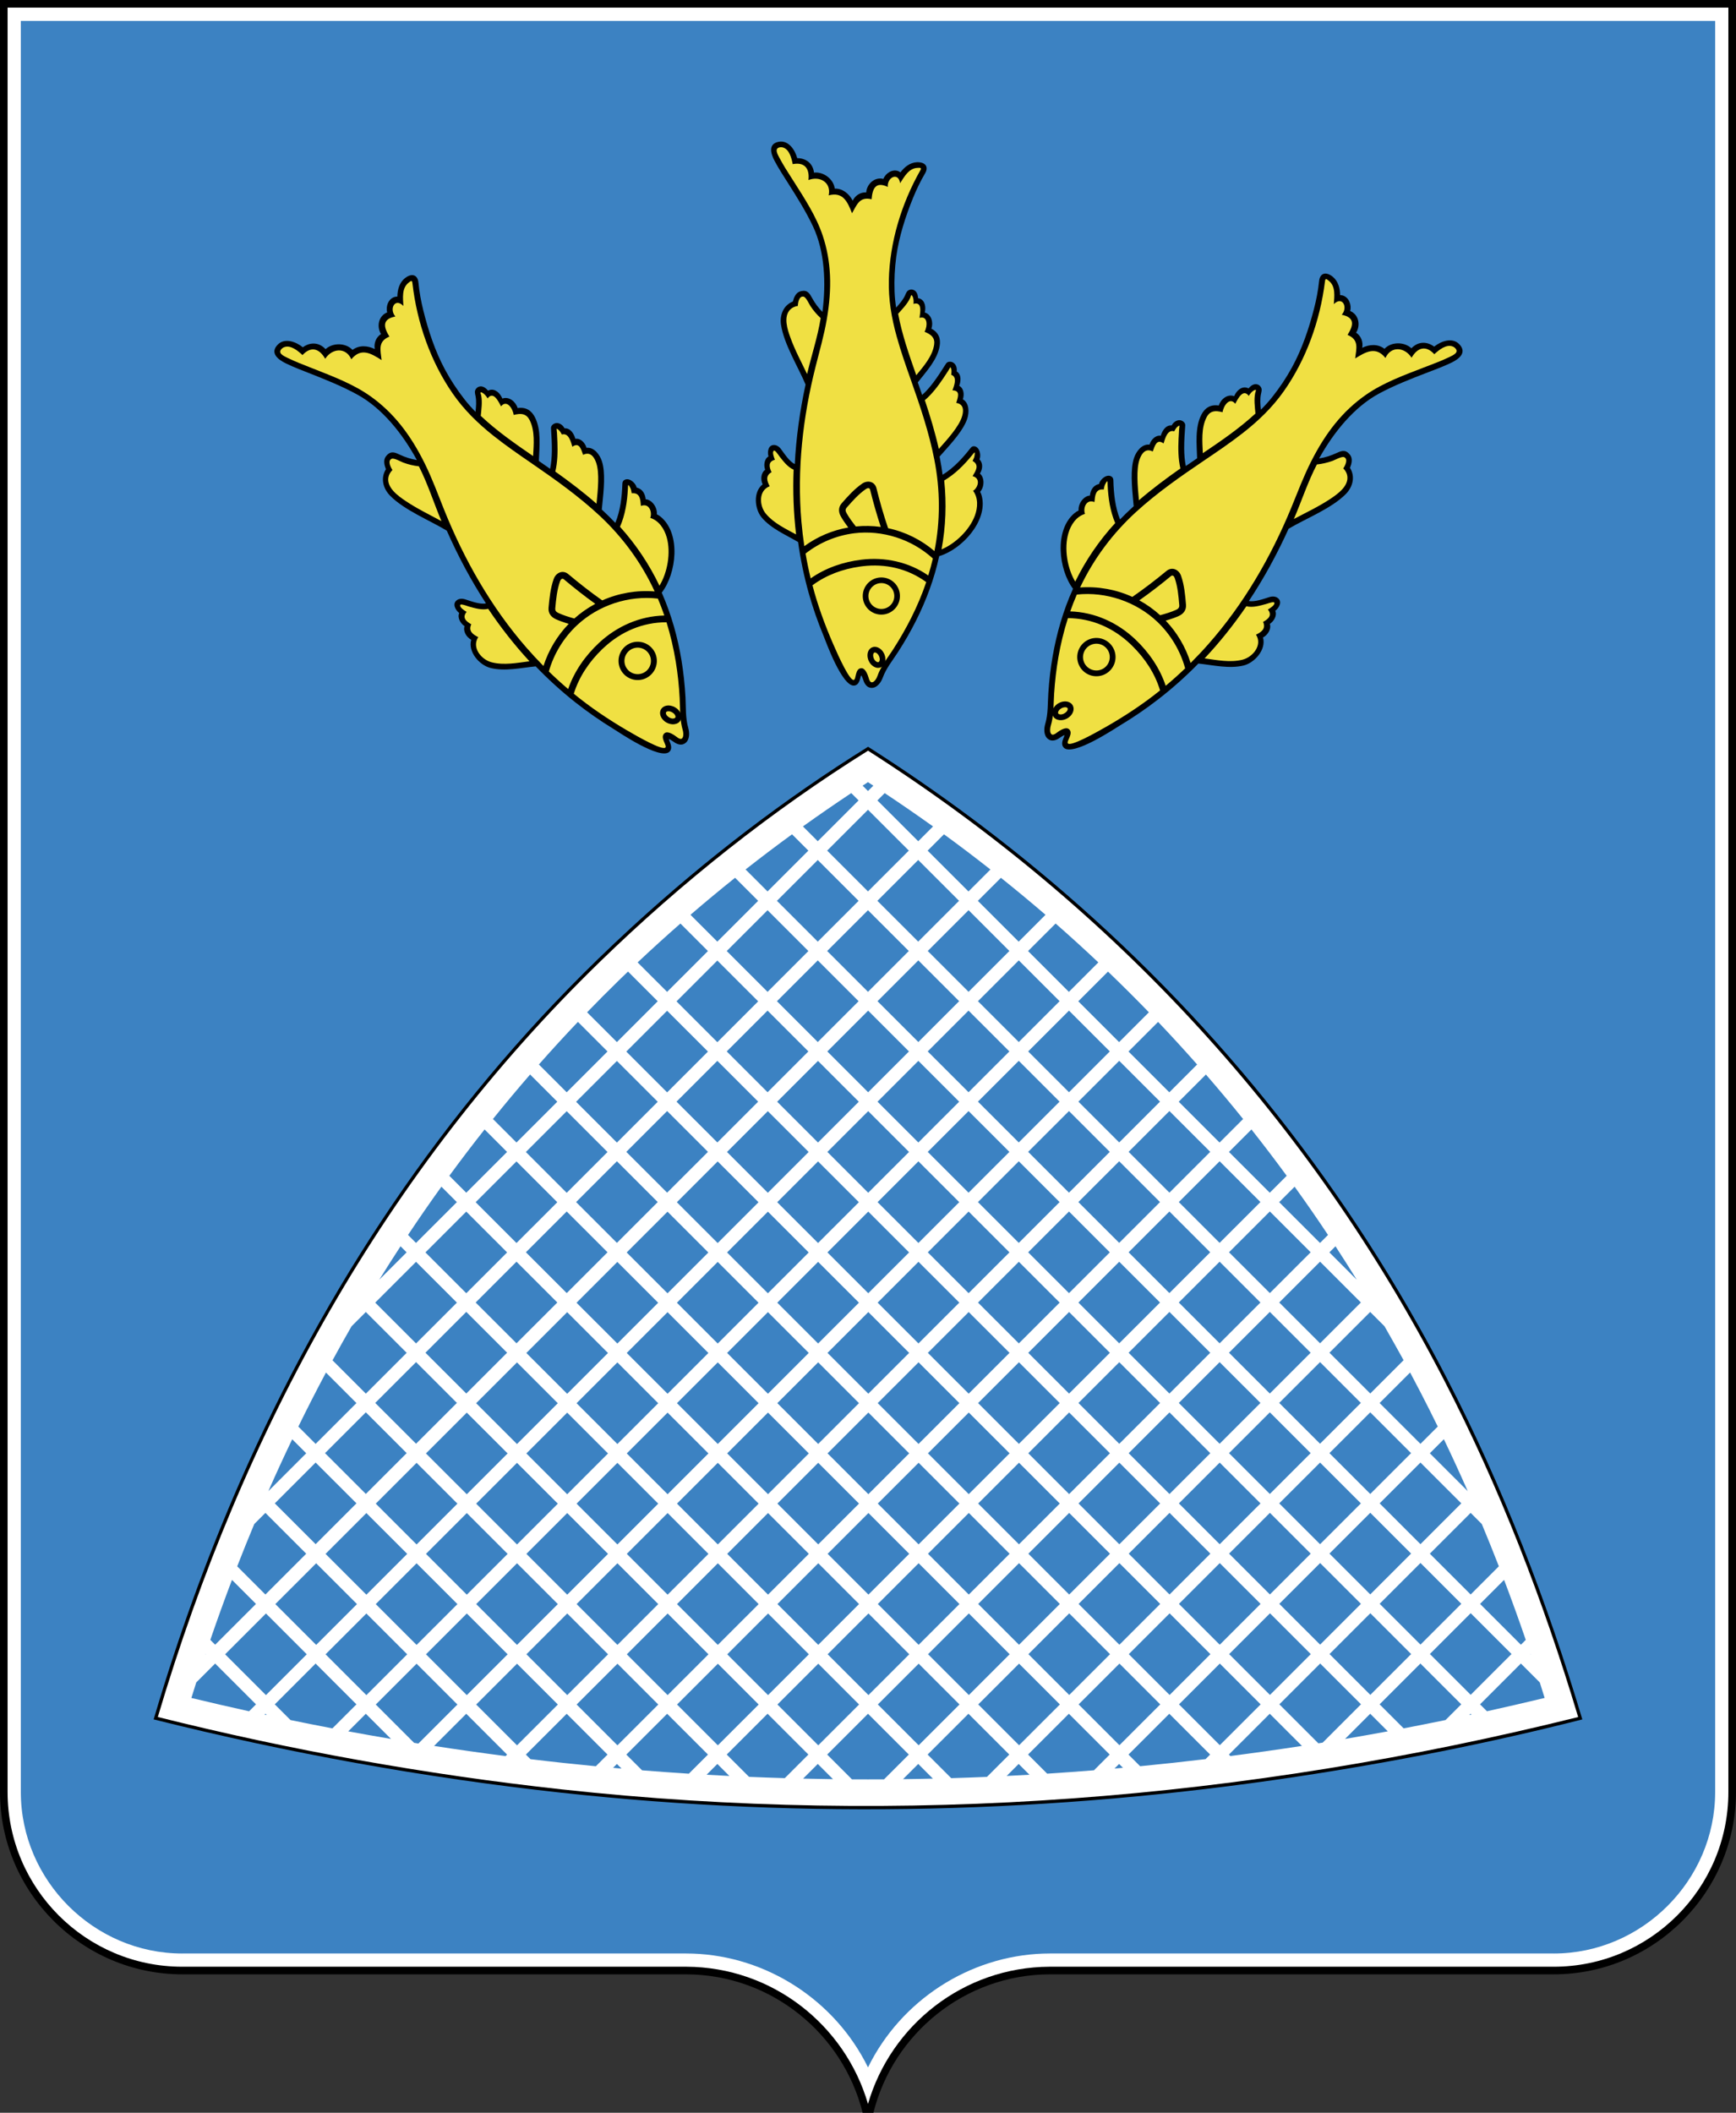 <?xml version="1.0" encoding="UTF-8" standalone="no"?>
<!-- Creator: CorelDRAW -->

<svg
   xmlns:dc="http://purl.org/dc/elements/1.1/"
   xmlns:cc="http://creativecommons.org/ns#"
   xmlns:rdf="http://www.w3.org/1999/02/22-rdf-syntax-ns#"
   xmlns:svg="http://www.w3.org/2000/svg"
   xmlns="http://www.w3.org/2000/svg"
   xmlns:sodipodi="http://sodipodi.sourceforge.net/DTD/sodipodi-0.dtd"
   xmlns:inkscape="http://www.inkscape.org/namespaces/inkscape"
   xml:space="preserve"
   width="300"
   height="365"
   style="fill-rule:evenodd"
   viewBox="0 0 84.667 103.011"
   id="svg2"
   version="1.1"
   inkscape:version="0.48.1 "
   sodipodi:docname="поставы_.svg"><rect x="0" y="0" width="84.667" height="103.011" fill="#333333" stroke="none"/><sodipodi:namedview
   pagecolor="#ffffff"
   bordercolor="#666666"
   borderopacity="1"
   objecttolerance="10"
   gridtolerance="10"
   guidetolerance="10"
   inkscape:pageopacity="0"
   inkscape:pageshadow="2"
   inkscape:window-width="640"
   inkscape:window-height="480"
   id="namedview51"
   showgrid="false"
   fit-margin-top="0"
   fit-margin-left="0"
   fit-margin-right="0"
   fit-margin-bottom="0"
   inkscape:zoom="0.71506849"
   inkscape:cx="150"
   inkscape:cy="182.5"
   inkscape:window-x="0"
   inkscape:window-y="0"
   inkscape:window-maximized="0"
   inkscape:current-layer="svg2" />
 <defs
   id="defs4"><style
     type="text/css"
     id="style6">
   
    .fil0 {fill:black}
    .fil6 {fill:#F0E043}
    .fil1 {fill:white}
    .fil3 {fill:black;fill-rule:nonzero}
    .fil2 {fill:#3C82C2;fill-rule:nonzero}
    .fil5 {fill:#F0E043;fill-rule:nonzero}
    .fil4 {fill:white;fill-rule:nonzero}
   
  </style></defs>
 <path
   id="path3036"
   d="m 62.583,49.256 c 0.828,0 1.5,0.672 1.5,1.5 l 0,1.5 c 0,0.828 -0.672,1.5 -1.5,1.5 l -1.5,0 0,-4.5 1.5,0 z m 0,6 c 1.657,0 3,-1.343 3,-3 l 0,-1.5 c 0,-1.657 -1.343,-3 -3,-3 l -3,0 0,7.5 3,0 z m -6,-7.5 1.5,0 0,7.5 -1.5,0 0,-7.5 z m -3,0 1.5,0 0,7.5 -1.5,0 -3,-4.709 0,4.709 -1.5,0 0,-7.5 1.5,0 3,4.709 0,-4.709 z m -22.5,0 4.5,0 0,1.5 -3,0 0,1.5 3,0 0,1.5 -3,0 0,1.5 3,0 0,1.5 -4.5,0 0,-7.5 z m -6,-3.52e-4 1.5,0 0,6 3,0 0,1.5 -4.5,0 0,-7.5 z m 15.75,6 1.5,0 c 1.242,0 2.25,-1.008 2.25,-2.25 0,-1.242 -1.027,-2.245 -2.25,-2.25 l -1.5,0 0,1.5 1.5,0 c 0.414,0 0.75,0.336 0.75,0.75 0,0.414 -0.336,0.75 -0.75,0.75 l -1.5,0 0,1.5 z m 1.5,-7.5 c 2.899,0 5.25,2.351 5.25,5.25 0,2.899 -2.351,5.25 -5.25,5.25 -2.899,0 -5.25,-2.351 -5.25,-5.25 0,-2.899 2.351,-5.25 5.25,-5.25 z m 0,1.5 c 2.071,0 3.75,1.68 3.75,3.75 0,2.071 -1.68,3.75 -3.75,3.75 -2.071,0 -3.75,-1.679 -3.75,-3.75 0,-2.07 1.679,-3.75 3.75,-3.75 z"
   style="fill:#a90000;stroke:none"
   inkscape:connector-curvature="0" /><path
   style="fill:#000000"
   inkscape:connector-curvature="0"
   id="path10"
   d="m 84.667,-2.2107e-6 0,87.375 c 0,4.888 -4.001,8.887 -8.89,8.887 l -24.587,0 c -4.138,0.015 -7.632,2.896 -8.592,6.749 l -0.526,0 c -0.961,-3.854 -4.455,-6.734 -8.594,-6.749 l -24.587,0 C 4.001,96.262 -2.5979999e-7,92.262 -2.5979999e-7,87.375 l 0,-87.375 c 28.222,0 56.444,0 84.667,0 z"
   class="fil0" /><path
   style="fill:#ffffff"
   inkscape:connector-curvature="0"
   id="path12"
   d="m 84.295,0.371 c 0,0.735 0,87.004 0,87.004 0,4.696 -3.822,8.516 -8.519,8.516 l -24.587,0 c -4.197,0.017 -7.741,2.846 -8.856,6.69 -1.115,-3.843 -4.659,-6.674 -8.855,-6.69 l -24.589,0 c -4.698,0 -8.519,-3.82 -8.519,-8.516 0,0 0,-86.269 0,-87.004 0.732,0 83.194,0 83.925,0 z"
   class="fil1" /><path
   style="fill:#3c82c2;fill-rule:nonzero"
   inkscape:connector-curvature="0"
   id="path14"
   d="m 42.333,100.799 c 1.609,-3.274 4.937,-5.424 8.548,-5.548 0.094,-0.004 0.197,-0.005 0.309,-0.005 l 0,-0.002 24.587,0 0.002,0 0,0.002 c 4.306,-9.19e-4 7.87,-3.564 7.871,-7.869 l -0.002,0 0,-0.001 0.002,0 0,-86.356 -82.634,0 0,86.356 0.003,0 0,0.001 -0.003,0 c 1.839e-4,4.305 3.564,7.868 7.871,7.869 l 0,-0.002 0.003,0 24.587,0 0,0.002 c 0.111,3.68e-4 0.215,0.002 0.309,0.005 3.611,0.124 6.939,2.274 8.548,5.548 z"
   class="fil2" /><path
   style="fill:#000000;fill-rule:nonzero"
   inkscape:connector-curvature="0"
   id="path16"
   d="M 63.232,86.627 C 51.378,88.413 39.384,88.72 27.361,87.404 l -0.01,-0.001 C 20.66,86.672 14.021,85.466 7.493,83.831 l 0.05,-0.166 1.839e-4,0 c 1.153,-3.887 2.533,-7.709 4.162,-11.422 4.16,-9.483 9.88,-18.117 17.449,-25.472 l -3.68e-4,-3.68e-4 0.002,-0.002 0.002,-0.001 c 0.561,-0.545 1.127,-1.079 1.696,-1.602 3.551,-3.258 7.391,-6.207 11.483,-8.756 l 0.086,0.055 0.002,0.001 c 3.334,2.128 6.518,4.491 9.51,7.077 7.635,6.597 13.915,14.538 18.635,23.666 2.746,5.31 4.891,10.902 6.603,16.624 -4.589,1.166 -9.259,2.088 -13.941,2.794 z M 76.764,83.601 C 75.08,78.013 72.964,72.546 70.281,67.357 65.58,58.266 59.326,50.357 51.723,43.788 48.767,41.234 45.624,38.899 42.334,36.793 37.669,39.717 33.331,43.163 29.384,46.998 l 3.68e-4,3.68e-4 -0.002,0.002 -0.002,0.001 c -7.539,7.325 -13.236,15.925 -17.38,25.371 -1.601,3.651 -2.961,7.407 -4.101,11.227 6.407,1.594 12.921,2.764 19.485,3.482 l 0.01,0.001 c 11.994,1.313 23.961,1.006 35.788,-0.776 4.566,-0.688 9.099,-1.595 13.581,-2.705 z"
   class="fil3" /><path
   style="fill:#ffffff;fill-rule:nonzero"
   inkscape:connector-curvature="0"
   id="path18"
   d="M 76.969,83.717 C 60.694,87.765 44.063,89.069 27.379,87.242 20.746,86.516 14.17,85.333 7.697,83.715 11.843,69.739 18.774,57.08 29.268,46.885 c 3.971,-3.858 8.37,-7.349 13.067,-10.284 12.001,7.661 21.547,18.028 28.09,30.682 2.72,5.26 4.844,10.768 6.544,16.434 z M 18.501,62.39 19.831,61.06 19.535,60.764 c -0.351,0.537 -0.696,1.079 -1.035,1.626 z m 1.399,-2.179 0.39,0.39 1.991,-1.99 -0.753,-0.753 c -0.556,0.773 -1.099,1.557 -1.628,2.353 z m 2.014,-2.884 0.826,0.826 1.99,-1.989 -1.096,-1.096 c -0.586,0.741 -1.16,1.494 -1.72,2.26 z m 2.127,-2.769 1.148,1.147 1.991,-1.99 -1.326,-1.326 c -0.617,0.711 -1.221,1.434 -1.812,2.169 z m 2.24,-2.658 1.357,1.356 1.991,-1.99 -1.443,-1.443 c -0.647,0.68 -1.282,1.372 -1.904,2.077 z m 2.353,-2.544 1.453,1.452 1.991,-1.99 -1.449,-1.449 c -0.153,0.147 -0.306,0.294 -0.458,0.442 -0.52,0.507 -1.032,1.022 -1.536,1.544 z m 2.464,-2.433 1.438,1.437 1.991,-1.99 -1.342,-1.342 c -0.707,0.619 -1.402,1.25 -2.086,1.895 z m 2.577,-2.321 1.31,1.309 1.991,-1.99 -1.125,-1.124 c -0.736,0.588 -1.461,1.19 -2.176,1.805 z m 2.688,-2.21 1.071,1.071 1.991,-1.99 -0.796,-0.796 c -0.766,0.558 -1.521,1.129 -2.266,1.714 z m 2.798,-2.099 0.722,0.722 1.991,-1.99 -0.357,-0.357 c -0.795,0.528 -1.581,1.069 -2.356,1.625 z m 2.91,-1.988 0.262,0.262 0.261,-0.261 -0.262,-0.171 -0.261,0.17 z m 1.077,0.365 -0.356,0.356 1.991,1.99 0.722,-0.722 c -0.773,-0.553 -1.559,-1.094 -2.357,-1.624 z m 2.89,2.008 -0.796,0.796 1.991,1.99 1.071,-1.071 C 47.56,41.808 46.806,41.236 46.038,40.677 z m 2.778,2.12 -1.125,1.124 1.991,1.99 1.31,-1.31 c -0.713,-0.613 -1.439,-1.215 -2.176,-1.804 z m 2.667,2.23 -1.343,1.342 1.991,1.99 1.437,-1.437 c -0.683,-0.644 -1.377,-1.276 -2.085,-1.896 z m 2.555,2.343 -1.449,1.448 1.991,1.99 1.453,-1.453 c -0.652,-0.674 -1.318,-1.335 -1.995,-1.985 z m 2.444,2.453 -1.444,1.443 1.991,1.99 1.357,-1.356 c -0.622,-0.704 -1.256,-1.397 -1.904,-2.077 z m 2.332,2.566 -1.326,1.326 1.991,1.99 1.148,-1.148 c -0.591,-0.735 -1.196,-1.457 -1.813,-2.168 z m 2.22,2.678 -1.096,1.096 1.99,1.989 0.826,-0.826 c -0.56,-0.765 -1.134,-1.518 -1.72,-2.26 z m 2.106,2.791 -0.753,0.753 1.991,1.99 0.391,-0.391 c -0.53,-0.796 -1.073,-1.58 -1.629,-2.352 z m 1.993,2.905 -0.297,0.297 1.333,1.333 c -0.34,-0.549 -0.685,-1.092 -1.036,-1.63 z m 3.64,6.155 -1.487,1.487 1.991,1.99 0.844,-0.843 c -0.275,-0.562 -0.556,-1.121 -0.844,-1.677 -0.166,-0.321 -0.334,-0.639 -0.503,-0.957 z m 1.646,3.252 -0.684,0.684 1.848,1.847 c -0.374,-0.85 -0.762,-1.694 -1.164,-2.531 z m 1.852,4.136 -0.545,-0.545 -1.991,1.99 1.991,1.99 1.375,-1.375 C 72.832,75.676 72.555,74.989 72.27,74.306 z m 1.085,2.723 -1.171,1.171 1.991,1.99 0.237,-0.237 c -0.336,-0.98 -0.688,-1.955 -1.056,-2.924 z m 1.288,3.609 -0.009,0.009 0.02,0.02 -0.011,-0.031 z m 0.453,1.39 -0.922,-0.922 -1.991,1.99 0.337,0.337 c 0.938,-0.207 1.875,-0.423 2.813,-0.649 -0.078,-0.253 -0.157,-0.505 -0.237,-0.757 z m -3.329,1.569 -0.043,-0.043 -0.066,0.066 0.109,-0.024 z m -1.268,0.266 0.767,-0.767 -1.991,-1.99 -1.991,1.99 1.172,1.171 c 0.681,-0.13 1.362,-0.265 2.043,-0.405 z m -2.815,0.55 -0.858,-0.858 -1.228,1.228 c 0.695,-0.118 1.391,-0.242 2.087,-0.37 z m -4.188,0.71 -1.569,-1.568 -1.991,1.99 0.071,0.071 c 1.163,-0.15 2.326,-0.314 3.488,-0.493 z m -4.699,0.644 0.222,-0.222 -1.991,-1.99 -1.991,1.99 0.568,0.568 c 1.064,-0.103 2.128,-0.218 3.191,-0.346 z m -4.03,0.424 -0.188,-0.188 -0.225,0.225 0.413,-0.037 z m -1.414,0.121 0.767,-0.767 -1.991,-1.99 -1.99,1.989 0.932,0.932 c 0.76,-0.049 1.521,-0.103 2.281,-0.164 z m -3.146,0.217 -0.526,-0.526 -0.585,0.585 c 0.371,-0.018 0.741,-0.038 1.111,-0.059 z m -2.072,0.103 1.088,-1.087 -1.991,-1.99 -1.991,1.99 1.15,1.15 c 0.581,-0.017 1.162,-0.038 1.744,-0.062 z m -2.637,0.086 -0.715,-0.715 -0.741,0.741 c 0.486,-0.005 0.971,-0.015 1.456,-0.026 z m -2.382,0.034 1.208,-1.207 -1.991,-1.99 -1.991,1.99 1.208,1.208 c 0.522,0.004 1.044,0.002 1.566,-1.84e-4 z m -2.492,-0.009 -0.741,-0.74 -0.715,0.715 c 0.485,0.011 0.971,0.019 1.456,0.026 z m -2.349,-0.049 1.15,-1.15 -1.991,-1.99 -1.991,1.99 1.088,1.088 c 0.581,0.024 1.162,0.045 1.743,0.062 z m -2.704,-0.106 -0.585,-0.585 -0.526,0.526 c 0.371,0.021 0.741,0.041 1.111,0.059 z m -1.977,-0.111 0.933,-0.932 -1.99,-1.989 -1.991,1.99 0.768,0.767 c 0.76,0.061 1.52,0.116 2.281,0.164 z m -3.282,-0.248 -0.225,-0.225 -0.188,0.188 0.413,0.037 z m -1.252,-0.115 0.569,-0.568 -1.991,-1.99 -1.991,1.99 0.223,0.223 c 0.548,0.066 1.096,0.129 1.645,0.188 0.515,0.056 1.03,0.108 1.545,0.158 z m -4.402,-0.496 0.072,-0.072 -1.991,-1.99 -1.569,1.568 c 1.16,0.179 2.323,0.344 3.487,0.494 z m -5.589,-0.835 -1.228,-1.227 -0.857,0.857 c 0.694,0.128 1.389,0.252 2.085,0.37 z m -2.858,-0.515 1.172,-1.171 -1.991,-1.99 -1.991,1.99 0.767,0.766 c 0.68,0.14 1.361,0.275 2.043,0.405 z m -3.203,-0.647 -0.066,-0.066 -0.042,0.042 0.108,0.023 z m -0.861,-0.187 0.337,-0.337 -1.991,-1.99 -0.922,0.921 c -0.08,0.252 -0.16,0.504 -0.238,0.757 0.935,0.225 1.873,0.442 2.813,0.649 z m -2.132,-2.766 0.019,-0.019 -0.01,-0.009 -0.01,0.029 z m 0.242,-0.714 0.236,0.236 1.991,-1.99 -1.171,-1.171 c -0.366,0.963 -0.718,1.938 -1.056,2.924 z m 1.311,-3.586 1.375,1.374 1.991,-1.99 -1.991,-1.99 -0.543,0.543 c -0.284,0.682 -0.562,1.369 -0.832,2.063 z m 1.519,-3.667 1.847,-1.846 -0.683,-0.683 c -0.399,0.833 -0.788,1.676 -1.163,2.529 z m 1.463,-3.146 0.842,0.842 1.991,-1.99 -1.487,-1.487 c -0.462,0.866 -0.911,1.745 -1.346,2.635 z m 3.292,-1.607 1.991,-1.99 -1.991,-1.99 -0.697,0.696 c -0.315,0.548 -0.624,1.101 -0.928,1.659 l 1.625,1.624 z m 2.449,-2.448 1.991,-1.99 -1.991,-1.99 -1.991,1.99 1.991,1.99 z m 2.449,-2.448 1.991,-1.99 -1.991,-1.99 -1.991,1.99 1.991,1.99 z m 2.449,-2.448 1.99,-1.989 -1.991,-1.99 -1.99,1.989 1.991,1.99 z m 2.449,-2.448 1.991,-1.99 -1.991,-1.99 -1.991,1.99 1.991,1.99 z m 2.449,-2.449 1.991,-1.99 -1.991,-1.99 -1.991,1.99 1.991,1.99 z m 2.449,-2.448 1.991,-1.99 -1.991,-1.99 -1.991,1.99 1.991,1.99 z m 2.449,-2.448 1.991,-1.99 -1.991,-1.99 -1.991,1.99 1.991,1.99 z M 37.435,48.359 39.426,46.369 37.435,44.379 35.444,46.369 37.435,48.359 z m 2.449,-2.448 1.991,-1.99 -1.991,-1.99 -1.991,1.99 1.991,1.99 z M 42.333,43.462 44.324,41.472 42.333,39.482 40.343,41.472 42.333,43.462 z m 2.449,-1.532 -1.991,1.99 1.991,1.99 1.991,-1.99 -1.991,-1.99 z m -2.449,2.448 -1.991,1.99 1.991,1.99 1.991,-1.99 -1.991,-1.989 z m -2.449,2.448 -1.991,1.99 1.991,1.99 1.991,-1.99 -1.991,-1.99 z m -2.449,2.448 -1.991,1.99 1.991,1.99 1.991,-1.99 -1.991,-1.99 z m -2.449,2.449 -1.991,1.99 1.991,1.99 1.991,-1.99 -1.991,-1.99 z m -2.449,2.448 -1.991,1.99 1.991,1.99 1.991,-1.99 -1.991,-1.99 z m -2.449,2.448 -1.991,1.99 1.991,1.99 1.991,-1.99 -1.991,-1.99 z m -2.449,2.449 -1.99,1.989 1.991,1.99 1.99,-1.989 -1.991,-1.99 z m -2.449,2.448 -1.991,1.99 1.991,1.99 1.991,-1.99 -1.991,-1.99 z m -2.449,2.448 -1.991,1.99 1.991,1.99 1.991,-1.99 -1.991,-1.99 z m -2.449,2.448 -1.991,1.99 1.991,1.99 1.991,-1.99 -1.991,-1.99 z m -2.449,2.448 -1.991,1.99 1.991,1.99 1.991,-1.99 -1.991,-1.99 z m -2.449,2.449 -1.991,1.99 1.991,1.99 1.991,-1.99 -1.991,-1.99 z m 55.875,1.99 -1.991,-1.99 -1.991,1.99 1.991,1.99 1.991,-1.99 z m -2.449,-2.448 -1.991,-1.99 -1.991,1.99 1.991,1.99 1.991,-1.99 z m -2.449,-2.449 -1.991,-1.99 -1.991,1.99 1.991,1.99 1.991,-1.99 z m -2.449,-2.448 -1.991,-1.99 -1.991,1.99 1.991,1.99 1.991,-1.99 z m -2.449,-2.448 -1.991,-1.99 -1.991,1.99 1.991,1.99 1.991,-1.99 z m -2.449,-2.449 -1.99,-1.989 -1.991,1.99 1.99,1.989 1.991,-1.99 z m -2.449,-2.448 -1.991,-1.99 -1.991,1.99 1.991,1.99 1.991,-1.99 z m -2.449,-2.448 -1.991,-1.99 -1.991,1.99 1.991,1.99 1.991,-1.99 z m -2.449,-2.449 -1.991,-1.99 -1.991,1.99 1.991,1.99 1.991,-1.99 z m -2.449,-2.448 -1.991,-1.99 -1.991,1.99 1.991,1.99 1.991,-1.99 z m -2.449,-2.449 -1.991,-1.99 -1.991,1.99 1.991,1.99 1.991,-1.99 z m -1.532,-2.448 1.991,1.99 1.991,-1.99 -1.991,-1.99 -1.991,1.99 z m 2.449,2.448 1.991,1.99 1.991,-1.99 -1.991,-1.99 -1.991,1.99 z m 2.449,2.449 1.991,1.99 1.991,-1.99 -1.991,-1.99 -1.991,1.99 z m 2.449,2.448 1.991,1.99 1.991,-1.99 -1.991,-1.99 -1.991,1.99 z m 2.449,2.448 1.991,1.99 1.991,-1.99 -1.991,-1.99 -1.991,1.99 z m 2.449,2.449 1.99,1.989 1.991,-1.99 -1.99,-1.989 -1.991,1.99 z m 2.449,2.448 1.991,1.99 1.991,-1.99 -1.991,-1.99 -1.991,1.99 z m 2.449,2.448 1.991,1.99 1.991,-1.99 -1.991,-1.99 -1.991,1.99 z m 2.449,2.448 1.991,1.99 1.625,-1.624 C 68.147,65.764 67.838,65.211 67.524,64.664 l -0.698,-0.697 -1.991,1.99 z m 8.88,14.691 -1.991,-1.99 -1.991,1.99 1.991,1.99 1.991,-1.99 z m -2.449,-2.448 -1.991,-1.99 -1.991,1.99 1.991,1.99 1.991,-1.99 z m -2.449,-2.448 -1.991,-1.99 -1.991,1.99 1.991,1.99 1.991,-1.99 z m -2.449,-2.448 -1.991,-1.99 -1.991,1.99 1.991,1.99 1.991,-1.99 z m -2.449,-2.449 -1.991,-1.99 -1.991,1.99 1.991,1.99 1.991,-1.99 z m -2.449,-2.448 -1.991,-1.99 -1.991,1.99 1.991,1.99 1.991,-1.99 z m -2.449,-2.448 -1.991,-1.99 -1.991,1.99 1.991,1.99 1.991,-1.99 z m -2.449,-2.448 -1.99,-1.989 -1.991,1.99 1.99,1.989 1.991,-1.99 z m -2.449,-2.448 -1.991,-1.99 -1.991,1.99 1.991,1.99 1.991,-1.99 z m -2.449,-2.449 -1.991,-1.99 -1.991,1.99 1.991,1.99 1.991,-1.99 z m -2.449,-2.448 -1.991,-1.99 -1.991,1.99 1.991,1.99 1.991,-1.99 z m -2.449,-2.448 -1.991,-1.99 -1.991,1.99 1.991,1.99 1.991,-1.99 z m -2.449,-2.449 -1.991,-1.99 -1.991,1.99 1.991,1.99 1.991,-1.99 z m 24.493,29.381 -1.991,-1.99 -1.991,1.99 1.991,1.99 1.991,-1.99 z m -2.449,-2.448 -1.991,-1.99 -1.991,1.99 1.991,1.99 1.991,-1.99 z m -2.449,-2.448 -1.991,-1.99 -1.991,1.99 1.991,1.99 1.991,-1.99 z m -2.449,-2.449 -1.991,-1.99 -1.991,1.99 1.991,1.99 1.991,-1.99 z m -2.449,-2.448 -1.991,-1.99 -1.991,1.99 1.991,1.99 1.991,-1.99 z m -2.449,-2.448 -1.991,-1.99 -1.991,1.99 1.991,1.99 1.991,-1.99 z m -2.449,-2.448 -1.99,-1.989 -1.991,1.99 1.99,1.989 1.991,-1.99 z m -2.449,-2.448 -1.991,-1.99 -1.991,1.99 1.991,1.99 1.991,-1.99 z m -2.449,-2.449 -1.991,-1.99 -1.991,1.99 1.991,1.99 1.991,-1.99 z m -2.449,-2.448 -1.991,-1.99 -1.991,1.99 1.991,1.99 1.991,-1.99 z m -2.449,-2.448 -1.991,-1.99 -1.991,1.99 1.991,1.99 1.991,-1.99 z m -2.449,-2.449 -1.991,-1.99 -1.991,1.99 1.991,1.99 1.991,-1.99 z m 24.493,29.381 -1.991,-1.99 -1.991,1.99 1.903,1.902 0.21,-0.034 1.868,-1.868 z m -2.449,-2.448 -1.991,-1.99 -1.991,1.99 1.991,1.99 1.991,-1.99 z m -2.449,-2.448 -1.991,-1.99 -1.991,1.99 1.991,1.99 1.991,-1.99 z m -2.449,-2.449 -1.991,-1.99 -1.991,1.99 1.991,1.99 1.991,-1.99 z m -2.449,-2.448 -1.991,-1.99 -1.991,1.99 1.991,1.99 1.991,-1.99 z m -2.449,-2.448 -1.991,-1.99 -1.991,1.99 1.991,1.99 1.991,-1.99 z m -2.449,-2.448 -1.99,-1.989 -1.991,1.99 1.99,1.989 1.991,-1.99 z m -2.449,-2.448 -1.991,-1.99 -1.991,1.99 1.991,1.99 1.991,-1.99 z m -2.449,-2.449 -1.991,-1.99 -1.991,1.99 1.991,1.99 1.991,-1.99 z m -2.449,-2.448 -1.991,-1.99 -1.991,1.99 1.991,1.99 1.991,-1.99 z m -2.449,-2.448 -1.991,-1.99 -1.991,1.99 1.991,1.99 1.991,-1.99 z m -2.449,-2.449 -1.991,-1.99 -1.991,1.99 1.991,1.99 1.991,-1.99 z m 22.044,26.933 -1.991,-1.99 -1.991,1.99 1.991,1.99 1.991,-1.99 z m -2.449,-2.448 -1.991,-1.99 -1.991,1.99 1.991,1.99 1.991,-1.99 z m -2.449,-2.449 -1.991,-1.99 -1.991,1.99 1.991,1.99 1.991,-1.99 z m -2.449,-2.448 -1.991,-1.99 -1.991,1.99 1.991,1.99 1.991,-1.99 z m -2.449,-2.448 -1.991,-1.99 -1.991,1.99 1.991,1.99 1.991,-1.99 z m -2.449,-2.448 -1.99,-1.989 -1.991,1.99 1.99,1.989 1.991,-1.99 z m -2.449,-2.448 -1.991,-1.99 -1.991,1.99 1.991,1.99 1.991,-1.99 z m -2.449,-2.449 -1.991,-1.99 -1.991,1.99 1.991,1.99 1.991,-1.99 z m -2.449,-2.448 -1.991,-1.99 -1.991,1.99 1.991,1.99 1.991,-1.99 z m -2.449,-2.448 -1.991,-1.99 -1.991,1.99 1.991,1.99 1.991,-1.99 z m -2.449,-2.449 -1.991,-1.99 -1.991,1.99 1.991,1.99 1.991,-1.99 z m 19.594,24.484 -1.991,-1.99 -1.991,1.99 1.991,1.99 1.991,-1.99 z m -2.449,-2.449 -1.991,-1.99 -1.991,1.99 1.991,1.99 1.991,-1.99 z m -2.449,-2.448 -1.991,-1.99 -1.991,1.99 1.991,1.99 1.991,-1.99 z m -2.449,-2.448 -1.991,-1.99 -1.991,1.99 1.991,1.99 1.991,-1.99 z m -2.449,-2.448 -1.99,-1.989 -1.991,1.99 1.99,1.989 1.991,-1.99 z m -2.449,-2.447 -1.991,-1.99 -1.991,1.99 1.991,1.99 1.991,-1.99 z m -2.449,-2.449 -1.991,-1.99 -1.991,1.99 1.991,1.99 1.991,-1.99 z m -2.449,-2.448 -1.991,-1.99 -1.991,1.99 1.991,1.99 1.991,-1.99 z m -2.449,-2.448 -1.991,-1.99 -1.991,1.99 1.991,1.99 1.991,-1.99 z m -2.449,-2.449 -1.991,-1.99 -1.991,1.99 1.991,1.99 1.991,-1.99 z m 17.145,22.036 -1.991,-1.99 -1.99,1.989 1.991,1.99 1.99,-1.989 z m -2.449,-2.448 -1.991,-1.99 -1.99,1.989 1.991,1.99 1.99,-1.989 z m -2.449,-2.448 -1.991,-1.99 -1.99,1.989 1.991,1.99 1.99,-1.989 z m -2.449,-2.449 -1.99,-1.989 -1.99,1.989 1.99,1.989 1.99,-1.989 z m -2.449,-2.448 -1.991,-1.99 -1.99,1.989 1.991,1.99 1.99,-1.989 z m -2.449,-2.448 -1.991,-1.99 -1.99,1.989 1.991,1.99 1.99,-1.989 z m -2.449,-2.448 -1.991,-1.99 -1.99,1.989 1.991,1.99 1.99,-1.989 z m -2.449,-2.448 -1.991,-1.99 -1.99,1.989 1.991,1.99 1.99,-1.989 z m -2.449,-2.449 -1.991,-1.99 -1.99,1.989 1.991,1.99 1.99,-1.989 z m 14.696,19.587 -1.991,-1.99 -1.991,1.99 1.991,1.99 1.991,-1.99 z m -2.449,-2.448 -1.991,-1.99 -1.991,1.99 1.991,1.99 1.991,-1.99 z m -2.449,-2.449 -1.99,-1.989 -1.991,1.99 1.99,1.989 1.991,-1.99 z m -2.449,-2.448 -1.991,-1.99 -1.991,1.99 1.991,1.99 1.991,-1.99 z m -2.449,-2.448 -1.991,-1.99 -1.991,1.99 1.991,1.99 1.991,-1.99 z m -2.449,-2.448 -1.991,-1.99 -1.991,1.99 1.991,1.99 1.991,-1.99 z m -2.449,-2.448 -1.991,-1.99 -1.991,1.99 1.991,1.99 1.991,-1.99 z m -2.449,-2.449 -1.991,-1.99 -1.991,1.99 1.991,1.99 1.991,-1.99 z m 12.246,17.139 -1.991,-1.99 -1.991,1.99 1.991,1.99 1.991,-1.99 z m -2.449,-2.448 -1.99,-1.989 -1.991,1.99 1.99,1.989 1.991,-1.99 z m -2.449,-2.448 -1.991,-1.99 -1.991,1.99 1.991,1.99 1.991,-1.99 z m -2.449,-2.449 -1.991,-1.99 -1.991,1.99 1.991,1.99 1.991,-1.99 z m -2.449,-2.448 -1.991,-1.99 -1.991,1.99 1.991,1.99 1.991,-1.99 z m -2.449,-2.448 -1.991,-1.99 -1.991,1.99 1.991,1.99 1.991,-1.99 z m -2.449,-2.449 -1.991,-1.99 -1.991,1.99 1.991,1.99 1.991,-1.99 z m 9.797,14.69 -1.99,-1.989 -1.991,1.99 1.99,1.989 1.991,-1.99 z m -2.449,-2.448 -1.991,-1.99 -1.991,1.99 1.991,1.99 1.991,-1.99 z m -2.449,-2.449 -1.991,-1.99 -1.991,1.99 1.991,1.99 1.991,-1.99 z m -2.449,-2.448 -1.991,-1.99 -1.991,1.99 1.991,1.99 1.991,-1.99 z m -2.449,-2.448 -1.991,-1.99 -1.991,1.99 1.991,1.99 1.991,-1.99 z m -2.449,-2.449 -1.991,-1.99 -1.991,1.99 1.991,1.99 1.991,-1.99 z m 7.348,12.242 -1.991,-1.99 -1.991,1.99 1.991,1.99 1.991,-1.99 z m -2.449,-2.449 -1.991,-1.99 -1.991,1.99 1.991,1.99 1.991,-1.99 z m -2.449,-2.448 -1.991,-1.99 -1.991,1.99 1.991,1.99 1.991,-1.99 z m -2.449,-2.448 -1.991,-1.99 -1.991,1.99 1.991,1.99 1.991,-1.99 z m -2.449,-2.449 -1.991,-1.99 -1.991,1.99 1.991,1.99 1.991,-1.99 z m 4.898,9.794 -1.991,-1.99 -1.991,1.99 1.991,1.99 1.991,-1.99 z m -2.449,-2.448 -1.991,-1.99 -1.991,1.99 1.991,1.99 1.991,-1.99 z m -2.449,-2.448 -1.991,-1.99 -1.991,1.99 1.991,1.99 1.991,-1.99 z m -2.449,-2.449 -1.991,-1.99 -1.991,1.99 1.991,1.99 1.991,-1.99 z m 2.449,7.345 -1.991,-1.99 -1.991,1.99 1.869,1.868 0.21,0.034 1.903,-1.902 z m -2.449,-2.448 -1.991,-1.99 -1.991,1.99 1.991,1.99 1.991,-1.99 z m -2.449,-2.449 -1.991,-1.99 -1.991,1.99 1.991,1.99 1.991,-1.99 z m -2.449,2.448 -1.991,-1.99 -1.991,1.99 1.991,1.99 1.991,-1.99 z"
   class="fil4" /><g
   id="g21"
   transform="matrix(1.839,0,0,1.838,-150.743,-220.908)">
    <path
   id="_161299488"
   class="fil3"
   d="m 115.088,136.131 c 0.16,0.036 0.42,-0.065 0.547,-0.103 0.087,-0.026 0.161,-0.016 0.211,0.017 0.144,0.093 0.05,0.268 -0.055,0.347 0.055,0.127 -0.039,0.279 -0.144,0.347 0.044,0.143 -0.058,0.295 -0.181,0.361 0.09,0.326 -0.225,0.672 -0.515,0.743 -0.385,0.093 -0.808,-0.01 -1.199,-0.052 -0.333,0.341 -0.687,0.656 -1.061,0.946 -0.325,0.252 -0.667,0.486 -1.024,0.7 -0.119,0.071 -1.234,0.82 -1.48,0.59 -0.157,-0.146 0.138,-0.433 -0.058,-0.301 -0.017,0.01 -0.034,0.02 -0.046,0.029 l -3e-4,2e-4 0,0 -6e-4,4e-4 0,0 0,0 c -0.092,0.071 -0.222,0.116 -0.322,0.034 -0.114,-0.093 -0.107,-0.273 -0.069,-0.4 0.078,-0.264 0.063,-0.538 0.081,-0.809 0.043,-0.674 0.152,-1.301 0.325,-1.883 0.091,-0.308 0.201,-0.605 0.33,-0.89 -0.385,-0.51 -0.501,-1.558 0.037,-2.005 0.035,-0.029 0.072,-0.053 0.111,-0.072 -0.009,-0.106 0.037,-0.217 0.108,-0.295 0.05,-0.054 0.117,-0.097 0.192,-0.1 0.014,-0.142 0.09,-0.278 0.241,-0.306 0.025,-0.112 0.176,-0.257 0.304,-0.213 l 0,-1e-4 c 0.045,0.016 0.075,0.052 0.077,0.112 0.009,0.352 0.046,0.711 0.177,1.04 0.103,-0.107 0.21,-0.212 0.322,-0.314 0.013,-0.012 0.027,-0.024 0.04,-0.036 l -0.01,-0.109 c -0.039,-0.417 -0.082,-0.875 0.02,-1.176 0.057,-0.168 0.208,-0.375 0.409,-0.349 0.04,-0.125 0.153,-0.258 0.298,-0.236 l 2e-4,0 c 0.042,-0.134 0.129,-0.285 0.291,-0.276 0.057,-0.11 0.191,-0.183 0.303,-0.104 0.037,0.026 0.059,0.065 0.056,0.105 -0.015,0.207 -0.029,0.413 -0.028,0.611 10e-4,0.162 0.013,0.319 0.043,0.467 0.1,-0.069 0.2,-0.137 0.3,-0.205 -0.01,-0.376 -0.062,-0.818 0.113,-1.157 0.087,-0.168 0.229,-0.279 0.462,-0.243 0.051,-0.165 0.228,-0.315 0.407,-0.248 0.055,-0.13 0.183,-0.268 0.339,-0.224 l 2e-4,1e-4 c 0.015,0.004 0.029,0.01 0.043,0.018 0.058,-0.074 0.15,-0.139 0.247,-0.102 0.028,0.011 0.051,0.028 0.068,0.05 l -2e-4,2e-4 c 0.054,0.068 0.029,0.13 0.014,0.203 -0.027,0.131 -0.016,0.275 -0.002,0.413 0.106,-0.105 0.204,-0.213 0.293,-0.325 l 0.004,-0.005 c 0.2,-0.251 0.376,-0.514 0.527,-0.791 0.267,-0.487 0.448,-1.024 0.586,-1.561 0.06,-0.233 0.108,-0.476 0.135,-0.738 0.011,-0.105 0.069,-0.202 0.186,-0.19 0.059,0.006 0.122,0.041 0.171,0.08 l 4e-4,3e-4 c 0.148,0.12 0.197,0.308 0.198,0.491 0.022,-6e-4 0.044,0.002 0.065,0.008 l 0,-1e-4 c 0.17,0.046 0.246,0.255 0.202,0.413 0.231,0.094 0.28,0.381 0.158,0.575 0.142,0.094 0.189,0.258 0.162,0.401 0.189,-0.094 0.419,-0.107 0.59,0.027 0.182,-0.191 0.524,-0.191 0.715,-0.014 0.172,-0.181 0.404,-0.191 0.603,-0.044 0.181,-0.145 0.487,-0.259 0.673,-0.057 0.202,0.22 -0.015,0.388 -0.224,0.487 -0.218,0.104 -0.45,0.189 -0.674,0.275 -0.379,0.146 -0.827,0.319 -1.238,0.541 l -1e-4,1e-4 c -0.654,0.353 -1.198,1.018 -1.588,1.72 0.157,-0.024 0.308,-0.072 0.453,-0.139 0.123,-0.057 0.232,-0.107 0.345,0.018 0.007,0.008 0.015,0.017 0.023,0.027 l -10e-5,0 c 0.077,0.101 0.04,0.238 -0.002,0.344 0.147,0.237 0.071,0.513 -0.114,0.698 -0.383,0.384 -1.065,0.65 -1.514,0.917 -0.312,0.689 -0.663,1.329 -1.056,1.92 z"
   inkscape:connector-curvature="0"
   style="fill:#000000;fill-rule:nonzero" />
    <path
   id="_161299560"
   class="fil5"
   d="m 110.612,135.773 c 0.475,-0.034 0.956,0.052 1.389,0.25 0.312,-0.216 0.613,-0.447 0.905,-0.688 0.148,-0.122 0.33,-0.037 0.388,0.132 0.084,0.245 0.108,0.505 0.129,0.761 0.012,0.141 -0.063,0.243 -0.188,0.3 -0.086,0.04 -0.175,0.07 -0.265,0.099 l -1e-4,-1e-4 c -0.028,0.009 -0.057,0.017 -0.085,0.026 0.303,0.317 0.53,0.704 0.661,1.123 0.158,-0.157 0.312,-0.32 0.461,-0.489 0.944,-1.067 1.666,-2.314 2.208,-3.629 0.166,-0.404 0.323,-0.824 0.525,-1.223 0.385,-0.763 0.839,-1.344 1.456,-1.773 0.461,-0.321 1.008,-0.52 1.529,-0.722 l 3e-4,0 c 0.052,-0.02 0.078,-0.03 0.105,-0.04 0.187,-0.072 0.378,-0.144 0.558,-0.23 l 1e-4,0 0.015,-0.007 1e-4,-10e-5 c 0.053,-0.025 0.118,-0.056 0.16,-0.094 0.04,-0.037 0.056,-0.083 0.002,-0.141 l -10e-5,-2e-4 -6e-4,-7e-4 0,0 c -0.018,-0.019 -0.037,-0.033 -0.059,-0.042 -0.174,-0.078 -0.377,0.089 -0.497,0.201 -0.22,-0.241 -0.443,-0.185 -0.603,0.093 -0.178,-0.281 -0.544,-0.322 -0.693,0.006 -0.254,-0.316 -0.515,-0.166 -0.803,0.013 0.03,-0.262 0.112,-0.493 -0.202,-0.625 0.163,-0.259 0.196,-0.463 -0.154,-0.534 0.173,-0.197 0.017,-0.509 -0.21,-0.282 0.013,-0.205 0.052,-0.468 -0.128,-0.614 -0.057,-0.045 -0.097,-0.087 -0.106,0.006 -0.13,1.054 -0.502,2.079 -1.091,2.916 -0.303,0.431 -0.672,0.786 -1.089,1.112 -0.335,0.262 -0.693,0.503 -1.031,0.732 -0.622,0.42 -1.24,0.851 -1.796,1.358 -0.621,0.567 -1.129,1.245 -1.488,2.006 z m 0.934,-1.708 c -0.135,-0.318 -0.185,-0.664 -0.201,-1.007 -0.004,-0.094 0.005,-0.161 -0.067,-0.02 -0.021,0.041 -0.026,0.09 -0.036,0.137 -0.225,-0.027 -0.231,0.171 -0.247,0.332 -0.23,-0.089 -0.305,0.18 -0.25,0.314 -0.232,0.07 -0.375,0.288 -0.441,0.513 -0.121,0.412 -0.023,0.945 0.182,1.284 0.276,-0.566 0.634,-1.09 1.06,-1.554 z m 1.729,-1.448 c -0.059,-0.256 -0.061,-0.522 -0.049,-0.783 0.003,-0.081 0.009,-0.165 0.014,-0.25 l -1e-4,-2e-4 0,-2e-4 1e-4,0 c 7e-4,-0.011 0.003,-0.024 0.004,-0.037 l 10e-5,1e-4 c 0.004,-0.029 0.009,-0.061 0.003,-0.07 -9e-4,-0.001 -0.01,0.004 -0.036,0.021 l 0,0 c -0.046,0.031 -0.074,0.086 -0.101,0.133 -0.18,-0.056 -0.242,0.195 -0.282,0.322 -0.185,-0.136 -0.233,0.072 -0.287,0.213 -0.139,-0.073 -0.24,-0.013 -0.309,0.117 -0.016,0.03 -0.03,0.063 -0.042,0.098 l 0,0 -1e-4,4e-4 -1e-4,1e-4 c -0.088,0.262 -0.052,0.685 -0.015,1.078 0.35,-0.301 0.721,-0.578 1.099,-0.843 z m 1.99,-1.46 c -0.016,-0.181 -0.043,-0.364 -0.006,-0.545 0.008,-0.038 0.049,-0.103 -0.017,-0.075 -0.068,0.029 -0.116,0.093 -0.154,0.154 -0.15,-0.202 -0.285,0.071 -0.358,0.209 -0.151,-0.192 -0.313,0.057 -0.338,0.224 -0.084,-0.021 -0.173,-0.04 -0.258,-0.015 -0.065,0.019 -0.121,0.065 -0.164,0.148 l -3e-4,5e-4 c -0.147,0.286 -0.114,0.645 -0.1,0.954 0.483,-0.326 0.969,-0.657 1.397,-1.054 z m 1.019,2.8 c 0.323,-0.172 0.657,-0.328 0.963,-0.531 0.189,-0.126 0.497,-0.34 0.454,-0.613 -0.011,-0.071 -0.047,-0.139 -0.107,-0.199 0.046,-0.066 0.141,-0.246 0.022,-0.298 -0.062,-0.027 -0.248,0.078 -0.304,0.098 -0.135,0.048 -0.274,0.081 -0.418,0.096 -0.241,0.464 -0.404,0.968 -0.61,1.447 z m -2.368,3.697 c 0.328,0.045 0.671,0.116 0.999,0.037 0.279,-0.067 0.544,-0.389 0.365,-0.666 0.139,-0.067 0.27,-0.155 0.188,-0.339 0.137,-0.075 0.251,-0.174 0.127,-0.328 0.059,-0.034 0.194,-0.12 0.171,-0.182 -0.012,-0.032 -0.13,0.007 -0.19,0.027 l -1e-4,1e-4 c -0.013,0.004 -0.024,0.008 -0.033,0.01 -0.159,0.043 -0.354,0.101 -0.518,0.058 -0.334,0.488 -0.703,0.952 -1.108,1.383 z m -1.732,-1.54 c 0.2,0.109 0.385,0.242 0.554,0.395 0.143,-0.04 0.288,-0.081 0.423,-0.143 0.056,-0.026 0.089,-0.058 0.084,-0.123 -0.02,-0.241 -0.041,-0.486 -0.12,-0.717 -0.017,-0.051 -0.054,-0.094 -0.104,-0.052 -0.271,0.224 -0.549,0.439 -0.837,0.641 z m 1.217,1.805 c -0.128,-0.47 -0.386,-0.899 -0.738,-1.235 -0.556,-0.53 -1.357,-0.807 -2.135,-0.723 -0.064,0.147 -0.122,0.296 -0.175,0.447 0.649,0.019 1.255,0.295 1.723,0.739 0.36,0.341 0.652,0.76 0.809,1.234 0.177,-0.148 0.349,-0.302 0.516,-0.462 z m -3.089,1.606 c 0.15,0.112 -0.076,0.333 -0.018,0.387 l 0,0 5e-4,5e-4 c 0.086,0.072 0.677,-0.251 1.036,-0.458 0.49,-0.283 0.963,-0.594 1.405,-0.951 -0.135,-0.45 -0.402,-0.852 -0.736,-1.18 l -1e-4,0 -0.002,-0.002 0,0 c -0.009,-0.009 -0.018,-0.018 -0.025,-0.025 -0.01,-0.009 -0.018,-0.018 -0.025,-0.024 l -1e-4,-10e-5 c -0.45,-0.425 -1.018,-0.682 -1.655,-0.686 -0.109,0.341 -0.193,0.69 -0.254,1.043 -0.053,0.308 -0.091,0.627 -0.112,0.959 l 0,0 0,2e-4 0,1e-4 c -0.004,0.069 -0.007,0.14 -0.01,0.21 -0.008,0.212 -0.015,0.424 -0.077,0.633 l 0,0 -10e-4,0.004 0,0 c -0.003,0.01 -0.005,0.021 -0.008,0.032 -0.002,0.012 -0.005,0.024 -0.006,0.037 l -10e-5,0 c -0.008,0.061 -0.006,0.13 0.034,0.163 0.036,0.029 0.098,-0.012 0.127,-0.034 l 6e-4,-8e-4 0.003,-0.002 0,-1e-4 c 0.083,-0.064 0.242,-0.165 0.322,-0.105 z"
   inkscape:connector-curvature="0"
   style="fill:#f0e043;fill-rule:nonzero" />
    <g
   id="g25">
     <circle
   id="_161298984"
   class="fil0"
   transform="matrix(0.058,-0.075,0.075,0.058,111.047,137.62)"
   r="5.36"
   cx="0"
   cy="0"
   sodipodi:cx="0"
   sodipodi:cy="0"
   sodipodi:rx="5.3600001"
   sodipodi:ry="5.3600001"
   style="fill:#000000"
   d="M 5.36,0 C 5.36,2.96 2.96,5.36 0,5.36 -2.96,5.36 -5.36,2.96 -5.36,0 c 0,-2.96 2.4,-5.36 5.36,-5.36 2.96,0 5.36,2.4 5.36,5.36 z" />
     <circle
   id="_161299008"
   class="fil6"
   transform="matrix(0.041,-0.052,0.052,0.041,111.047,137.62)"
   r="5.36"
   cx="0"
   cy="0"
   sodipodi:cx="0"
   sodipodi:cy="0"
   sodipodi:rx="5.3600001"
   sodipodi:ry="5.3600001"
   style="fill:#f0e043"
   d="M 5.36,0 C 5.36,2.96 2.96,5.36 0,5.36 -2.96,5.36 -5.36,2.96 -5.36,0 c 0,-2.96 2.4,-5.36 5.36,-5.36 2.96,0 5.36,2.4 5.36,5.36 z" />
     <path
   id="_161299272"
   class="fil3"
   d="m 110.046,138.842 2e-4,-1e-4 3e-4,-2e-4 2e-4,-3e-4 7e-4,-3e-4 0,10e-5 c 0.019,-0.011 0.038,-0.019 0.057,-0.026 0.019,-0.007 0.039,-0.012 0.058,-0.015 l 2e-4,2e-4 c 0.108,-0.019 0.21,0.017 0.256,0.1 l 2e-4,4e-4 1e-4,0 c 0.009,0.017 0.016,0.035 0.02,0.055 0.004,0.019 0.005,0.038 0.003,0.056 l -2e-4,0 c -0.007,0.087 -0.07,0.18 -0.169,0.235 l 0,1e-4 -2e-4,1e-4 -10e-4,7e-4 c -0.068,0.038 -0.142,0.052 -0.206,0.044 -0.071,-0.008 -0.132,-0.043 -0.166,-0.102 l 0,0 -2e-4,-3e-4 -4e-4,-9e-4 -1e-4,1e-4 c -0.033,-0.06 -0.03,-0.13 3e-4,-0.196 0.027,-0.058 0.078,-0.113 0.146,-0.151 l -10e-5,0 z"
   inkscape:connector-curvature="0"
   style="fill:#000000;fill-rule:nonzero" />
     <path
   id="_161561784"
   class="fil5"
   d="m 110.055,139.132 c 0.071,0.033 0.174,-0.024 0.213,-0.082 0.01,-0.015 0.017,-0.03 0.019,-0.045 l 1e-4,-1e-4 c 0.005,-0.033 -0.017,-0.05 -0.049,-0.054 l -6e-4,-1e-4 -1e-4,-1e-4 c -0.01,-0.001 -0.021,-0.002 -0.031,-9e-4 l 0,1e-4 c -0.061,0.005 -0.124,0.041 -0.158,0.092 -0.018,0.027 -0.033,0.072 0.006,0.09 z"
   inkscape:connector-curvature="0"
   style="fill:#f0e043;fill-rule:nonzero" />
    </g>
   </g><g
   id="g31"
   transform="matrix(1.839,0,0,1.838,-150.743,-220.908)">
    <path
   id="_161561208"
   class="fil3"
   d="m 94.854,136.196 c -0.161,0.034 -0.42,-0.069 -0.546,-0.108 -0.087,-0.027 -0.161,-0.017 -0.211,0.015 -0.145,0.092 -0.052,0.268 0.052,0.348 -0.056,0.127 0.037,0.28 0.141,0.348 -0.045,0.143 0.055,0.295 0.178,0.362 -0.093,0.325 0.219,0.674 0.509,0.747 0.384,0.097 0.808,-0.003 1.2,-0.042 0.33,0.343 0.681,0.662 1.052,0.955 0.323,0.255 0.662,0.491 1.018,0.709 0.118,0.072 1.226,0.83 1.474,0.603 0.158,-0.144 -0.135,-0.434 0.06,-0.301 0.017,0.01 0.034,0.02 0.046,0.029 l 2e-4,2e-4 10e-5,0 5e-4,4e-4 1e-4,0 0,0 c 0.091,0.072 0.221,0.118 0.322,0.037 0.115,-0.092 0.109,-0.272 0.073,-0.399 -0.076,-0.265 -0.059,-0.539 -0.073,-0.81 -0.037,-0.675 -0.141,-1.303 -0.308,-1.886 -0.089,-0.309 -0.196,-0.607 -0.322,-0.893 0.39,-0.507 0.514,-1.553 -0.019,-2.006 -0.035,-0.029 -0.072,-0.054 -0.111,-0.073 0.01,-0.106 -0.035,-0.217 -0.105,-0.296 -0.049,-0.055 -0.116,-0.098 -0.191,-0.102 -0.013,-0.143 -0.088,-0.279 -0.238,-0.309 -0.024,-0.112 -0.174,-0.258 -0.302,-0.215 l 0,-1e-4 c -0.046,0.015 -0.076,0.051 -0.078,0.112 -0.012,0.352 -0.052,0.71 -0.187,1.038 -0.102,-0.108 -0.209,-0.213 -0.319,-0.316 -0.013,-0.012 -0.027,-0.025 -0.04,-0.037 l 0.011,-0.109 c 0.043,-0.417 0.09,-0.874 -0.009,-1.176 -0.055,-0.169 -0.205,-0.377 -0.406,-0.353 -0.038,-0.125 -0.15,-0.26 -0.296,-0.239 l -1e-4,0 c -0.041,-0.135 -0.126,-0.286 -0.288,-0.279 -0.056,-0.111 -0.19,-0.184 -0.302,-0.107 -0.037,0.026 -0.06,0.064 -0.057,0.105 0.013,0.207 0.026,0.414 0.023,0.611 -0.003,0.162 -0.015,0.319 -0.047,0.466 -0.099,-0.07 -0.199,-0.139 -0.298,-0.208 0.013,-0.376 0.07,-0.817 -0.103,-1.157 -0.085,-0.169 -0.226,-0.281 -0.46,-0.247 -0.05,-0.166 -0.225,-0.317 -0.405,-0.252 -0.054,-0.131 -0.181,-0.27 -0.337,-0.227 l -2e-4,1e-4 c -0.015,0.004 -0.029,0.01 -0.043,0.018 -0.057,-0.074 -0.149,-0.14 -0.246,-0.104 -0.028,0.01 -0.051,0.028 -0.068,0.049 l 1e-4,2e-4 c -0.055,0.068 -0.03,0.13 -0.016,0.203 0.026,0.131 0.013,0.275 -0.001,0.413 -0.105,-0.106 -0.202,-0.215 -0.29,-0.328 l -0.004,-0.005 c -0.198,-0.253 -0.371,-0.517 -0.52,-0.795 -0.262,-0.49 -0.439,-1.028 -0.572,-1.566 -0.058,-0.234 -0.104,-0.477 -0.129,-0.74 -0.01,-0.106 -0.067,-0.203 -0.185,-0.192 -0.059,0.006 -0.122,0.04 -0.171,0.079 l -4e-4,3e-4 c -0.149,0.119 -0.199,0.307 -0.202,0.49 -0.022,-8e-4 -0.044,0.002 -0.065,0.007 l -1e-4,-1e-4 c -0.171,0.044 -0.248,0.253 -0.205,0.412 -0.232,0.092 -0.284,0.379 -0.163,0.574 -0.143,0.093 -0.192,0.256 -0.166,0.399 -0.188,-0.095 -0.418,-0.11 -0.59,0.022 -0.18,-0.193 -0.523,-0.196 -0.715,-0.02 -0.17,-0.182 -0.402,-0.195 -0.603,-0.05 -0.18,-0.146 -0.485,-0.263 -0.672,-0.063 -0.204,0.218 0.012,0.388 0.219,0.489 0.217,0.106 0.448,0.193 0.672,0.281 0.377,0.149 0.824,0.326 1.233,0.552 l 1e-4,10e-5 c 0.651,0.359 1.189,1.028 1.573,1.733 -0.157,-0.026 -0.308,-0.074 -0.452,-0.142 -0.122,-0.058 -0.231,-0.109 -0.345,0.015 -0.008,0.008 -0.015,0.017 -0.023,0.027 l 10e-5,0 c -0.078,0.1 -0.042,0.237 -10e-4,0.344 -0.149,0.236 -0.075,0.512 0.108,0.699 0.379,0.387 1.059,0.659 1.506,0.93 0.306,0.692 0.652,1.335 1.039,1.929 z"
   inkscape:connector-curvature="0"
   style="fill:#000000;fill-rule:nonzero" />
    <path
   id="_161561592"
   class="fil5"
   d="m 99.333,135.878 c -0.474,-0.038 -0.956,0.044 -1.391,0.238 -0.31,-0.218 -0.609,-0.452 -0.899,-0.696 -0.147,-0.123 -0.33,-0.04 -0.389,0.129 -0.086,0.244 -0.112,0.504 -0.136,0.76 -0.013,0.141 0.061,0.244 0.185,0.302 0.086,0.04 0.175,0.072 0.265,0.101 l 0,0 c 0.028,0.009 0.057,0.018 0.085,0.026 -0.305,0.315 -0.536,0.7 -0.67,1.118 -0.157,-0.159 -0.309,-0.323 -0.457,-0.493 -0.935,-1.075 -1.646,-2.329 -2.176,-3.648 -0.163,-0.406 -0.316,-0.827 -0.514,-1.228 -0.378,-0.766 -0.828,-1.351 -1.44,-1.786 -0.458,-0.325 -1.003,-0.529 -1.523,-0.735 l -3e-4,-1e-4 c -0.052,-0.02 -0.078,-0.031 -0.105,-0.041 -0.187,-0.073 -0.376,-0.148 -0.556,-0.235 l -1e-4,0 -0.015,-0.007 -1e-4,0 c -0.053,-0.025 -0.118,-0.057 -0.159,-0.095 -0.04,-0.037 -0.055,-0.084 -8e-4,-0.142 l 2e-4,-1e-4 6e-4,-7e-4 0,0 c 0.018,-0.019 0.038,-0.033 0.059,-0.042 0.175,-0.077 0.376,0.093 0.496,0.205 0.222,-0.239 0.444,-0.181 0.602,0.099 0.18,-0.28 0.547,-0.317 0.693,0.013 0.257,-0.314 0.517,-0.161 0.803,0.021 -0.028,-0.262 -0.108,-0.493 0.207,-0.623 -0.161,-0.261 -0.192,-0.465 0.158,-0.533 -0.171,-0.198 -0.013,-0.509 0.213,-0.28 -0.011,-0.205 -0.048,-0.468 0.133,-0.613 0.057,-0.045 0.098,-0.086 0.106,0.007 0.12,1.055 0.484,2.083 1.066,2.926 0.3,0.434 0.666,0.792 1.08,1.121 0.333,0.265 0.689,0.509 1.025,0.74 0.618,0.425 1.233,0.862 1.784,1.374 0.616,0.572 1.118,1.255 1.47,2.019 z m -0.92,-1.716 c 0.138,-0.317 0.191,-0.662 0.209,-1.005 0.005,-0.094 -0.004,-0.161 0.067,-0.019 0.02,0.041 0.025,0.091 0.035,0.137 0.225,-0.025 0.229,0.173 0.244,0.335 0.231,-0.087 0.303,0.183 0.247,0.317 0.231,0.072 0.373,0.292 0.437,0.517 0.117,0.413 0.015,0.945 -0.193,1.283 -0.271,-0.569 -0.624,-1.095 -1.046,-1.563 z m -1.716,-1.463 c 0.061,-0.255 0.065,-0.521 0.056,-0.782 -0.003,-0.081 -0.007,-0.165 -0.012,-0.25 l 1e-4,-2e-4 0,-2e-4 -1e-4,0 c -7e-4,-0.011 -0.002,-0.024 -0.004,-0.037 l -1e-4,0 c -0.004,-0.029 -0.008,-0.061 -0.002,-0.07 8e-4,-10e-4 0.01,0.004 0.036,0.022 l -1e-4,1e-4 c 0.045,0.032 0.074,0.086 0.1,0.134 0.181,-0.054 0.24,0.197 0.279,0.324 0.186,-0.134 0.232,0.074 0.285,0.215 0.139,-0.072 0.24,-0.011 0.308,0.12 0.016,0.03 0.029,0.063 0.041,0.098 l 0,0 1e-4,4e-4 0,1e-4 c 0.086,0.263 0.046,0.686 0.006,1.078 -0.347,-0.305 -0.716,-0.584 -1.092,-0.852 z m -1.977,-1.477 c 0.017,-0.181 0.046,-0.364 0.011,-0.545 -0.007,-0.038 -0.048,-0.104 0.018,-0.075 0.068,0.029 0.115,0.094 0.153,0.155 0.151,-0.201 0.284,0.074 0.356,0.212 0.153,-0.191 0.312,0.059 0.336,0.227 0.084,-0.02 0.173,-0.038 0.259,-0.013 0.065,0.02 0.12,0.066 0.163,0.15 l 2e-4,6e-4 c 0.145,0.287 0.109,0.646 0.092,0.954 -0.48,-0.33 -0.963,-0.665 -1.387,-1.066 z m -1.043,2.791 c -0.322,-0.175 -0.654,-0.334 -0.958,-0.54 -0.188,-0.127 -0.494,-0.344 -0.449,-0.617 0.012,-0.071 0.048,-0.139 0.109,-0.199 -0.046,-0.066 -0.139,-0.247 -0.02,-0.298 0.062,-0.027 0.247,0.08 0.303,0.1 0.134,0.05 0.274,0.084 0.417,0.1 0.237,0.466 0.395,0.971 0.598,1.453 z m 2.335,3.718 c -0.328,0.042 -0.672,0.11 -0.999,0.028 -0.278,-0.069 -0.541,-0.394 -0.359,-0.669 -0.139,-0.068 -0.269,-0.157 -0.185,-0.34 -0.136,-0.076 -0.25,-0.176 -0.124,-0.329 -0.058,-0.035 -0.193,-0.122 -0.169,-0.184 0.012,-0.032 0.13,0.008 0.19,0.029 l 0,0 c 0.013,0.005 0.024,0.008 0.033,0.011 0.159,0.044 0.353,0.104 0.518,0.062 0.329,0.491 0.695,0.959 1.096,1.393 z m 1.746,-1.524 c -0.201,0.108 -0.387,0.238 -0.557,0.39 -0.143,-0.041 -0.287,-0.084 -0.422,-0.147 -0.056,-0.026 -0.089,-0.058 -0.083,-0.124 0.022,-0.241 0.045,-0.486 0.126,-0.716 0.018,-0.051 0.055,-0.094 0.105,-0.051 0.269,0.226 0.545,0.444 0.831,0.649 z m -1.232,1.794 c 0.132,-0.469 0.394,-0.896 0.749,-1.228 0.561,-0.525 1.364,-0.795 2.142,-0.705 0.062,0.147 0.119,0.297 0.171,0.449 -0.649,0.014 -1.258,0.285 -1.73,0.724 -0.363,0.338 -0.658,0.755 -0.82,1.227 -0.176,-0.149 -0.346,-0.305 -0.512,-0.466 z m 3.075,1.633 c -0.151,0.11 0.073,0.333 0.015,0.387 l 0,0 -5e-4,5e-4 c -0.086,0.072 -0.675,-0.257 -1.032,-0.467 -0.488,-0.287 -0.957,-0.602 -1.396,-0.963 0.139,-0.449 0.409,-0.848 0.746,-1.174 l 0,0 0.002,-0.002 0,0 c 0.009,-0.009 0.018,-0.017 0.025,-0.024 0.01,-0.009 0.019,-0.018 0.026,-0.024 l 1e-4,0 c 0.454,-0.421 1.024,-0.673 1.66,-0.671 0.106,0.342 0.187,0.692 0.245,1.045 0.051,0.308 0.085,0.628 0.103,0.96 l 0,0 0,2e-4 0,2e-4 c 0.004,0.069 0.006,0.14 0.008,0.21 0.006,0.213 0.011,0.424 0.071,0.633 l 1e-4,0 10e-4,0.004 0,0 c 0.003,0.01 0.005,0.021 0.008,0.032 0.002,0.012 0.004,0.024 0.006,0.037 l 1e-4,0 c 0.008,0.061 0.004,0.13 -0.035,0.162 -0.036,0.029 -0.098,-0.013 -0.127,-0.035 l -6e-4,-9e-4 -0.003,-0.002 0,0 c -0.083,-0.065 -0.24,-0.167 -0.321,-0.108 z"
   inkscape:connector-curvature="0"
   style="fill:#f0e043;fill-rule:nonzero" />
    <g
   id="g35">
     <circle
   id="_161561736"
   class="fil0"
   transform="matrix(-0.058,-0.075,-0.075,0.058,98.882,137.721)"
   r="5.36"
   cx="0"
   cy="0"
   sodipodi:cx="0"
   sodipodi:cy="0"
   sodipodi:rx="5.3600001"
   sodipodi:ry="5.3600001"
   style="fill:#000000"
   d="M 5.36,0 C 5.36,2.96 2.96,5.36 0,5.36 -2.96,5.36 -5.36,2.96 -5.36,0 c 0,-2.96 2.4,-5.36 5.36,-5.36 2.96,0 5.36,2.4 5.36,5.36 z" />
     <circle
   id="_161560824"
   class="fil6"
   transform="matrix(-0.04,-0.052,-0.052,0.04,98.882,137.721)"
   r="5.36"
   cx="0"
   cy="0"
   sodipodi:cx="0"
   sodipodi:cy="0"
   sodipodi:rx="5.3600001"
   sodipodi:ry="5.3600001"
   style="fill:#f0e043"
   d="M 5.36,0 C 5.36,2.96 2.96,5.36 0,5.36 -2.96,5.36 -5.36,2.96 -5.36,0 c 0,-2.96 2.4,-5.36 5.36,-5.36 2.96,0 5.36,2.4 5.36,5.36 z" />
     <path
   id="_161561016"
   class="fil3"
   d="m 99.873,138.952 -2e-4,-1e-4 -3e-4,-2e-4 -2e-4,-2e-4 -6e-4,-4e-4 -1e-4,1e-4 c -0.019,-0.011 -0.038,-0.02 -0.057,-0.026 -0.019,-0.007 -0.039,-0.012 -0.058,-0.016 l -2e-4,10e-5 c -0.108,-0.02 -0.21,0.015 -0.257,0.098 l -1e-4,4e-4 -1e-4,0 c -0.01,0.017 -0.016,0.035 -0.02,0.054 -0.004,0.019 -0.005,0.038 -0.004,0.056 l 2e-4,0 c 0.006,0.087 0.069,0.181 0.167,0.237 l 0,0 10e-5,1e-4 0.001,7e-4 c 0.068,0.038 0.142,0.053 0.206,0.046 0.071,-0.008 0.133,-0.042 0.166,-0.101 l 10e-5,1e-4 2e-4,-4e-4 4e-4,-9e-4 1e-4,1e-4 c 0.034,-0.059 0.032,-0.13 0.001,-0.196 -0.027,-0.058 -0.077,-0.114 -0.145,-0.152 l 0,-1e-4 z"
   inkscape:connector-curvature="0"
   style="fill:#000000;fill-rule:nonzero" />
     <path
   id="_161561424"
   class="fil5"
   d="m 99.86,139.241 c -0.071,0.033 -0.174,-0.026 -0.212,-0.084 -0.01,-0.015 -0.016,-0.03 -0.018,-0.045 l -1e-4,-1e-4 c -0.004,-0.033 0.017,-0.049 0.049,-0.054 l 6e-4,0 0,-1e-4 c 0.01,-0.001 0.021,-0.001 0.031,-6e-4 l 0,1e-4 c 0.061,0.005 0.124,0.042 0.157,0.093 0.018,0.028 0.032,0.072 -0.007,0.09 z"
   inkscape:connector-curvature="0"
   style="fill:#f0e043;fill-rule:nonzero" />
    </g>
   </g><g
   id="g41"
   transform="matrix(1.839,0,0,1.838,-150.743,-220.908)">
    <path
   id="_161561160"
   class="fil3"
   d="m 103.05,132.5 c -0.146,-0.065 -0.29,-0.294 -0.367,-0.397 -0.053,-0.071 -0.116,-0.105 -0.174,-0.109 -0.166,-0.011 -0.194,0.181 -0.158,0.303 -0.116,0.067 -0.131,0.241 -0.088,0.354 -0.117,0.086 -0.126,0.263 -0.067,0.386 -0.259,0.202 -0.213,0.655 -0.027,0.878 0.246,0.295 0.637,0.459 0.967,0.653 0.063,0.459 0.157,0.909 0.281,1.352 0.108,0.385 0.24,0.765 0.395,1.139 0.051,0.124 0.489,1.353 0.814,1.317 0.206,-0.023 0.142,-0.418 0.219,-0.202 0.008,0.017 0.015,0.035 0.019,0.049 l 1e-4,3e-4 0,1e-4 2e-4,6e-4 0,0 0,10e-5 c 0.031,0.109 0.106,0.219 0.232,0.213 0.143,-0.007 0.241,-0.151 0.285,-0.272 0.092,-0.251 0.262,-0.457 0.405,-0.679 0.356,-0.551 0.633,-1.104 0.835,-1.658 0.107,-0.294 0.193,-0.589 0.257,-0.886 0.596,-0.176 1.292,-0.927 1.131,-1.587 -0.01,-0.043 -0.025,-0.083 -0.045,-0.12 0.068,-0.078 0.097,-0.191 0.086,-0.293 -0.007,-0.071 -0.036,-0.143 -0.092,-0.189 0.071,-0.12 0.09,-0.269 -0.011,-0.379 0.045,-0.102 0.011,-0.302 -0.114,-0.342 l 0,-1e-4 c -0.045,-0.014 -0.089,-0.003 -0.125,0.043 -0.21,0.27 -0.447,0.528 -0.74,0.709 -0.018,-0.143 -0.042,-0.287 -0.07,-0.431 -0.003,-0.017 -0.007,-0.035 -0.01,-0.052 l 0.071,-0.08 c 0.272,-0.303 0.57,-0.636 0.664,-0.929 0.053,-0.164 0.054,-0.413 -0.118,-0.51 0.041,-0.12 0.03,-0.29 -0.096,-0.357 l -10e-5,-1e-4 c 0.045,-0.129 0.064,-0.297 -0.067,-0.384 0.019,-0.119 -0.044,-0.253 -0.177,-0.257 -0.044,-0.001 -0.084,0.016 -0.105,0.05 -0.108,0.17 -0.216,0.34 -0.331,0.493 -0.094,0.126 -0.194,0.242 -0.303,0.34 -0.038,-0.112 -0.077,-0.223 -0.116,-0.334 0.225,-0.288 0.522,-0.602 0.581,-0.968 0.029,-0.181 -0.017,-0.35 -0.22,-0.457 0.056,-0.159 0.004,-0.378 -0.175,-0.429 0.032,-0.134 0.012,-0.315 -0.135,-0.37 l -2e-4,0 c -0.014,-0.005 -0.029,-0.009 -0.044,-0.011 -0.002,-0.091 -0.037,-0.195 -0.134,-0.223 -0.028,-0.008 -0.056,-0.008 -0.082,-6e-4 l 0,2e-4 c -0.082,0.022 -0.098,0.085 -0.128,0.151 -0.054,0.118 -0.147,0.224 -0.237,0.324 -0.022,-0.143 -0.036,-0.285 -0.041,-0.423 l -2e-4,-0.007 c -0.011,-0.311 0.004,-0.618 0.045,-0.922 0.074,-0.535 0.242,-1.059 0.445,-1.558 0.088,-0.217 0.191,-0.434 0.321,-0.655 0.052,-0.089 0.063,-0.198 -0.036,-0.256 -0.05,-0.029 -0.119,-0.038 -0.18,-0.036 l -5e-4,0 c -0.185,0.008 -0.332,0.127 -0.439,0.269 -0.017,-0.013 -0.036,-0.024 -0.055,-0.032 l 10e-5,-1e-4 c -0.16,-0.063 -0.34,0.057 -0.397,0.206 -0.235,-0.06 -0.439,0.136 -0.456,0.358 -0.165,-0.009 -0.297,0.092 -0.358,0.219 -0.093,-0.182 -0.266,-0.326 -0.476,-0.32 -0.031,-0.254 -0.299,-0.453 -0.55,-0.424 -0.029,-0.241 -0.205,-0.383 -0.445,-0.384 -0.058,-0.218 -0.231,-0.484 -0.492,-0.434 -0.285,0.055 -0.213,0.312 -0.107,0.51 0.11,0.207 0.242,0.407 0.367,0.605 0.211,0.333 0.461,0.727 0.654,1.138 l 1e-4,2e-4 c 0.306,0.654 0.347,1.487 0.246,2.261 -0.108,-0.11 -0.199,-0.234 -0.274,-0.37 -0.063,-0.115 -0.119,-0.217 -0.279,-0.185 -0.011,0.002 -0.022,0.005 -0.034,0.008 l 0,0 c -0.118,0.034 -0.169,0.162 -0.197,0.27 -0.252,0.1 -0.352,0.36 -0.315,0.611 0.077,0.521 0.456,1.123 0.652,1.591 -0.155,0.718 -0.251,1.421 -0.286,2.11 z"
   inkscape:connector-curvature="0"
   style="fill:#000000;fill-rule:nonzero" />
    <path
   id="_161561400"
   class="fil5"
   d="m 106.753,134.809 c -0.351,-0.301 -0.776,-0.512 -1.23,-0.608 -0.119,-0.349 -0.22,-0.703 -0.309,-1.061 -0.045,-0.181 -0.237,-0.22 -0.38,-0.121 -0.207,0.143 -0.376,0.332 -0.541,0.52 -0.09,0.103 -0.091,0.226 -0.027,0.343 0.044,0.081 0.096,0.156 0.15,0.231 l 1e-4,0 c 0.017,0.023 0.034,0.046 0.051,0.069 -0.42,0.073 -0.821,0.243 -1.166,0.495 -0.032,-0.214 -0.058,-0.43 -0.077,-0.649 -0.12,-1.379 0.037,-2.771 0.375,-4.111 0.104,-0.412 0.224,-0.83 0.298,-1.259 0.141,-0.819 0.122,-1.535 -0.111,-2.226 -0.174,-0.517 -0.486,-0.989 -0.777,-1.448 l -1e-4,-3e-4 c -0.029,-0.046 -0.044,-0.069 -0.059,-0.092 -0.105,-0.164 -0.211,-0.331 -0.302,-0.502 l -10e-5,0 -0.008,-0.014 0,-10e-5 c -0.027,-0.05 -0.06,-0.112 -0.07,-0.166 -0.01,-0.052 0.005,-0.097 0.08,-0.112 l 2e-4,0 9e-4,-1e-4 0,-1e-4 c 0.025,-0.005 0.048,-0.004 0.07,8e-4 0.181,0.04 0.242,0.288 0.272,0.445 0.311,-0.061 0.453,0.112 0.417,0.422 0.302,-0.117 0.611,0.063 0.537,0.406 0.381,-0.1 0.498,0.168 0.619,0.475 0.128,-0.222 0.197,-0.45 0.519,-0.371 0.023,-0.297 0.115,-0.475 0.429,-0.328 -0.021,-0.253 0.281,-0.407 0.327,-0.098 0.109,-0.168 0.23,-0.395 0.455,-0.406 0.07,-0.003 0.126,-0.012 0.08,0.066 -0.508,0.898 -0.81,1.914 -0.834,2.908 -0.012,0.512 0.07,1.003 0.208,1.498 0.11,0.398 0.25,0.794 0.382,1.168 0.243,0.688 0.477,1.382 0.617,2.099 0.157,0.802 0.162,1.625 0.002,2.427 z m 0.258,-1.874 c 0.289,-0.17 0.528,-0.412 0.739,-0.67 0.058,-0.071 0.089,-0.129 0.064,0.023 -0.007,0.044 -0.032,0.086 -0.051,0.128 0.191,0.109 0.081,0.267 10e-4,0.403 0.231,0.064 0.134,0.317 0.013,0.39 0.14,0.189 0.126,0.442 0.048,0.656 -0.144,0.392 -0.529,0.751 -0.885,0.898 0.112,-0.602 0.135,-1.218 0.071,-1.826 z m -0.513,-2.131 c 0.194,-0.166 0.349,-0.373 0.491,-0.583 0.044,-0.066 0.089,-0.134 0.133,-0.203 l 1e-4,-1e-4 2e-4,-1e-4 -10e-5,-1e-4 c 0.006,-0.009 0.012,-0.02 0.018,-0.031 l -1e-4,-1e-4 c 0.014,-0.025 0.029,-0.053 0.038,-0.056 0.001,-4e-4 0.006,0.009 0.016,0.038 l 0,0 c 0.018,0.051 0.009,0.11 0.002,0.162 0.173,0.06 0.076,0.292 0.034,0.414 0.223,7e-4 0.14,0.191 0.101,0.332 0.151,0.023 0.195,0.128 0.173,0.27 -0.005,0.033 -0.013,0.067 -0.024,0.101 l 0,0 -10e-5,3e-4 0,1e-4 c -0.083,0.255 -0.356,0.565 -0.612,0.85 -0.099,-0.438 -0.229,-0.868 -0.371,-1.294 z m -0.709,-2.291 c 0.117,-0.132 0.244,-0.259 0.32,-0.422 0.016,-0.034 0.021,-0.109 0.057,-0.049 0.036,0.062 0.037,0.14 0.031,0.209 0.234,-0.071 0.181,0.22 0.159,0.37 0.229,-0.063 0.212,0.225 0.135,0.37 0.077,0.032 0.158,0.069 0.21,0.138 0.04,0.053 0.057,0.12 0.042,0.211 l -10e-5,7e-4 c -0.05,0.308 -0.283,0.57 -0.473,0.802 -0.188,-0.534 -0.377,-1.073 -0.481,-1.631 z m -2.415,1.598 c -0.153,-0.321 -0.324,-0.636 -0.444,-0.972 -0.075,-0.207 -0.192,-0.553 -1e-4,-0.741 0.05,-0.049 0.117,-0.081 0.199,-0.094 0.002,-0.078 0.032,-0.274 0.155,-0.245 0.064,0.015 0.149,0.204 0.181,0.252 0.077,0.116 0.167,0.222 0.27,0.317 -0.08,0.501 -0.244,0.989 -0.36,1.483 z m -0.289,4.257 c -0.282,-0.154 -0.591,-0.298 -0.802,-0.549 -0.179,-0.213 -0.2,-0.619 0.1,-0.731 -0.07,-0.133 -0.121,-0.277 0.049,-0.373 -0.064,-0.138 -0.096,-0.281 0.09,-0.33 -0.026,-0.06 -0.082,-0.206 -0.028,-0.241 0.028,-0.018 0.097,0.081 0.133,0.131 l 0,1e-4 c 0.008,0.011 0.014,0.02 0.019,0.027 0.1,0.125 0.218,0.283 0.371,0.345 -0.022,0.574 -0.002,1.15 0.066,1.721 z m 2.243,-0.201 c -0.219,-0.03 -0.441,-0.034 -0.66,-0.012 -0.089,-0.114 -0.178,-0.23 -0.248,-0.357 -0.029,-0.053 -0.036,-0.097 0.006,-0.145 0.155,-0.177 0.313,-0.356 0.508,-0.491 0.043,-0.03 0.097,-0.042 0.112,0.019 0.082,0.331 0.175,0.66 0.282,0.985 z m -1.994,0.706 c 0.372,-0.293 0.821,-0.479 1.29,-0.538 0.741,-0.092 1.527,0.155 2.086,0.67 -0.035,0.151 -0.076,0.302 -0.122,0.45 -0.518,-0.36 -1.151,-0.495 -1.773,-0.419 -0.478,0.058 -0.949,0.217 -1.345,0.496 -0.053,-0.218 -0.098,-0.438 -0.136,-0.659 z m 1.484,3.041 c -0.182,2e-4 -0.133,0.304 -0.209,0.312 l 0,0 -7e-4,1e-4 c -0.109,0.007 -0.384,-0.587 -0.544,-0.957 -0.219,-0.505 -0.408,-1.02 -0.547,-1.554 0.365,-0.273 0.807,-0.433 1.257,-0.496 l 10e-5,0 0.003,-4e-4 0,0 c 0.013,-0.002 0.024,-0.003 0.034,-0.005 0.013,-0.002 0.025,-0.003 0.034,-0.004 l 1e-4,0 c 0.597,-0.072 1.19,0.056 1.689,0.421 -0.112,0.33 -0.248,0.651 -0.405,0.961 -0.136,0.271 -0.292,0.542 -0.467,0.814 l 0,0 -10e-5,1e-4 -1e-4,10e-5 c -0.036,0.057 -0.075,0.113 -0.114,0.17 -0.117,0.17 -0.234,0.34 -0.306,0.539 l 0,0 -10e-4,0.004 -1e-4,0 c -0.003,0.009 -0.008,0.019 -0.012,0.03 -0.005,0.011 -0.01,0.021 -0.016,0.033 l 1e-4,1e-4 c -0.029,0.052 -0.071,0.105 -0.121,0.107 -0.045,0.002 -0.07,-0.066 -0.08,-0.1 l 0,-0.001 -10e-4,-0.004 0,-1e-4 c -0.028,-0.098 -0.093,-0.269 -0.191,-0.269 z"
   inkscape:connector-curvature="0"
   style="fill:#f0e043;fill-rule:nonzero" />
    <g
   id="g45">
     <circle
   id="_161561328"
   class="fil0"
   transform="matrix(-0.002,-0.092,-0.092,0.002,105.344,136)"
   r="5.36"
   cx="0"
   cy="0"
   sodipodi:cx="0"
   sodipodi:cy="0"
   sodipodi:rx="5.3600001"
   sodipodi:ry="5.3600001"
   style="fill:#000000"
   d="M 5.36,0 C 5.36,2.96 2.96,5.36 0,5.36 -2.96,5.36 -5.36,2.96 -5.36,0 c 0,-2.96 2.4,-5.36 5.36,-5.36 2.96,0 5.36,2.4 5.36,5.36 z" />
     <circle
   id="_161561256"
   class="fil6"
   transform="matrix(-0.002,-0.064,-0.064,0.002,105.344,136)"
   r="5.36"
   cx="0"
   cy="0"
   sodipodi:cx="0"
   sodipodi:cy="0"
   sodipodi:rx="5.3600001"
   sodipodi:ry="5.3600001"
   style="fill:#f0e043"
   d="M 5.36,0 C 5.36,2.96 2.96,5.36 0,5.36 -2.96,5.36 -5.36,2.96 -5.36,0 c 0,-2.96 2.4,-5.36 5.36,-5.36 2.96,0 5.36,2.4 5.36,5.36 z" />
     <path
   id="_161561088"
   class="fil3"
   d="m 105.42,137.534 -1e-4,-2e-4 -1e-4,-4e-4 0,-2e-4 -3e-4,-7e-4 -1e-4,1e-4 c -0.009,-0.019 -0.019,-0.037 -0.03,-0.053 -0.011,-0.017 -0.024,-0.032 -0.037,-0.046 l -2e-4,0 c -0.074,-0.077 -0.174,-0.108 -0.258,-0.07 l -4e-4,2e-4 -1e-4,-2e-4 c -0.017,0.008 -0.033,0.018 -0.047,0.031 -0.014,0.012 -0.025,0.027 -0.035,0.042 l 2e-4,1e-4 c -0.045,0.072 -0.049,0.181 -0.004,0.282 l -10e-5,0 10e-5,2e-4 5e-4,0.001 c 0.031,0.069 0.081,0.123 0.136,0.154 0.061,0.035 0.128,0.043 0.188,0.016 l 0,1e-4 4e-4,-2e-4 8e-4,-4e-4 1e-4,1e-4 c 0.06,-0.028 0.099,-0.084 0.113,-0.153 0.012,-0.061 0.004,-0.134 -0.027,-0.202 l 0,0 z"
   inkscape:connector-curvature="0"
   style="fill:#000000;fill-rule:nonzero" />
     <path
   id="_162613800"
   class="fil5"
   d="m 105.245,137.754 c -0.075,-0.015 -0.122,-0.119 -0.119,-0.187 7e-4,-0.017 0.005,-0.033 0.011,-0.046 l 0,-10e-5 c 0.015,-0.029 0.042,-0.029 0.069,-0.014 l 4e-4,3e-4 1e-4,0 c 0.009,0.005 0.017,0.011 0.025,0.017 l 0,1e-4 c 0.045,0.039 0.073,0.103 0.07,0.163 -0.002,0.032 -0.015,0.075 -0.057,0.067 z"
   inkscape:connector-curvature="0"
   style="fill:#f0e043;fill-rule:nonzero" />
    </g>
   </g>
</svg>